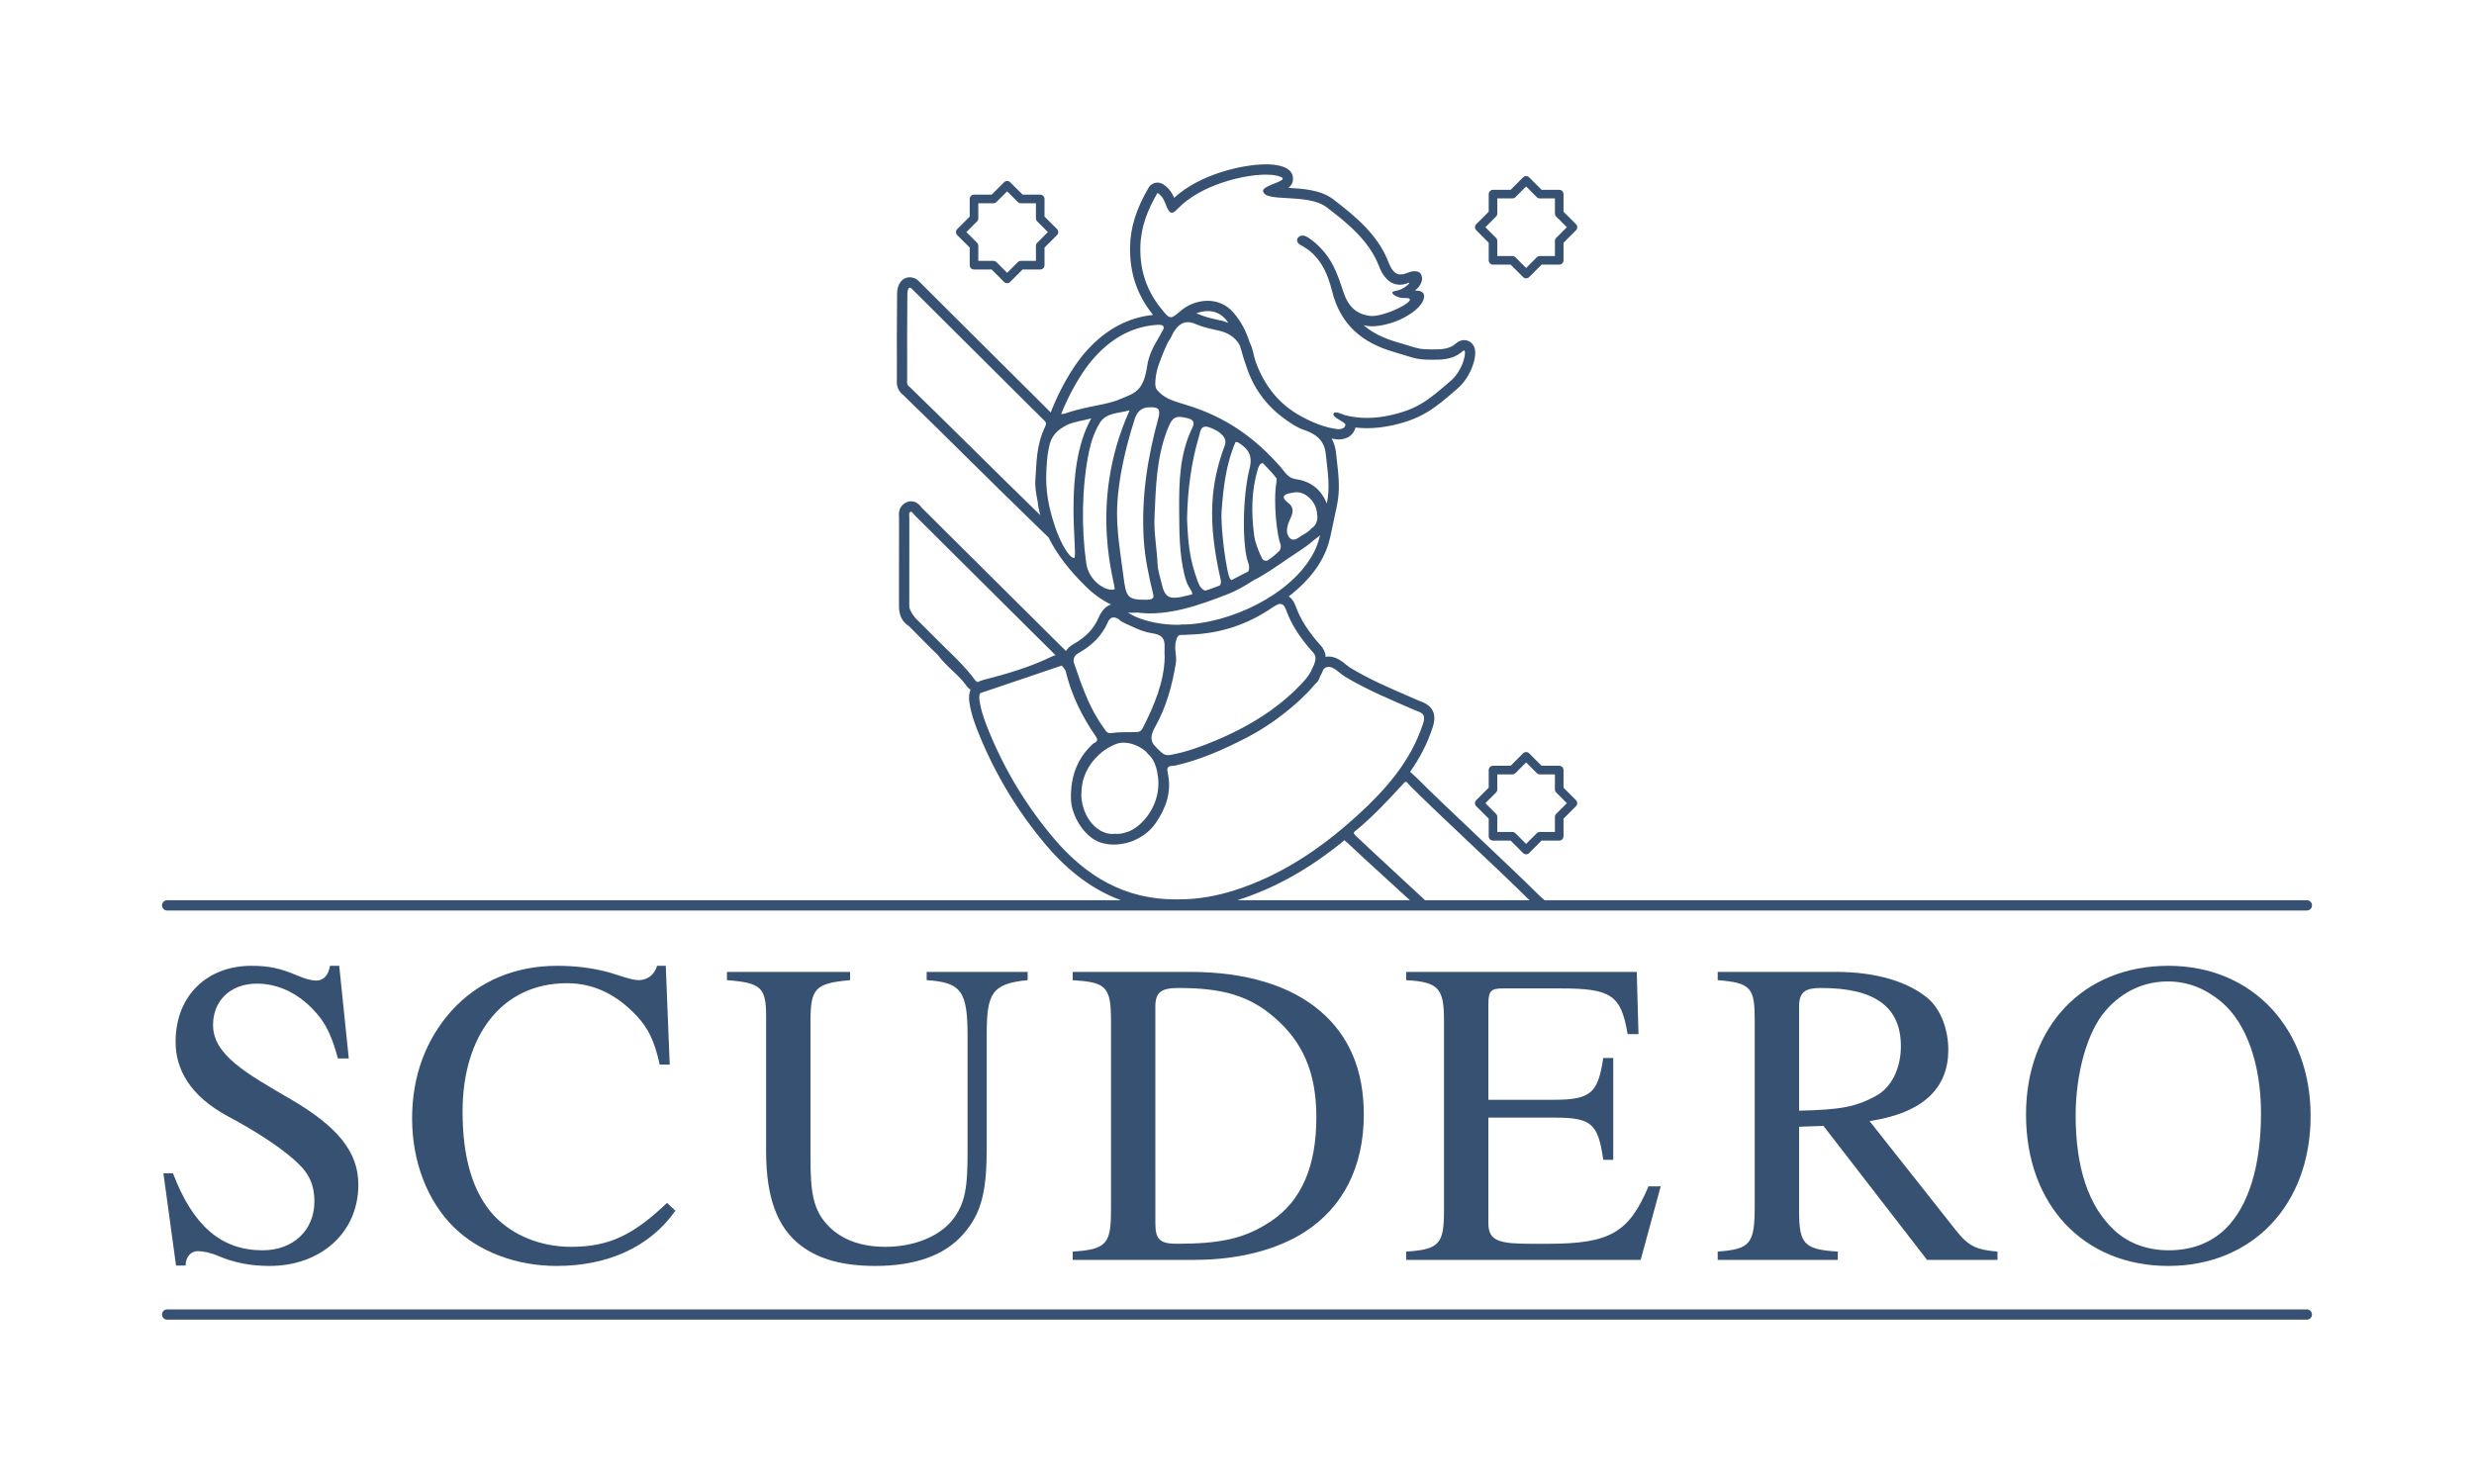 <?xml version="1.0" encoding="utf-8"?>
<!-- Generator: Adobe Illustrator 24.2.0, SVG Export Plug-In . SVG Version: 6.00 Build 0)  -->
<svg version="1.1" id="Livello_1" xmlns="http://www.w3.org/2000/svg" xmlns:xlink="http://www.w3.org/1999/xlink" x="0px" y="0px"
	 viewBox="0 0 138.646 83.188" style="enable-background:new 0 0 138.646 83.188;" xml:space="preserve">
<style type="text/css">
	.st0{fill:#375173;}
	.st1{fill:#375173;}
</style>
<g>
	<path class="st0" d="M14.718,70.087c-2.316,0-3.901-1.366-5.023-4.316H9.158l0.707,5.17
		h0.537c0-0.513,0.317-0.806,0.683-0.806c0.268,0,0.683,0.074,1.146,0.268
		c0.902,0.391,1.853,0.561,2.878,0.561c2.828,0,4.973-1.828,4.973-4.56
		c0-1.853-1.194-3.267-3.779-4.778c-2.561-1.488-4.364-2.512-4.364-4.17
		c0-1.342,0.95-2.317,2.462-2.317c1.463,0,2.682,0.805,3.536,1.902
		c0.438,0.585,0.707,1.219,1,2.292h0.609l-0.536-5.194h-0.513
		c-0.097,0.537-0.365,0.829-0.78,0.829c-0.243,0-0.634-0.097-1.073-0.292
		c-0.926-0.39-1.561-0.537-2.56-0.537c-2.414,0-4.243,1.61-4.243,4.267
		c0,1.513,0.78,3.024,2.975,4.195c1.56,0.829,3.243,1.902,4.096,2.828
		c0.463,0.512,0.707,1.074,0.707,1.927C17.619,68.965,16.425,70.087,14.718,70.087"
		/>
	<path class="st0" d="M31.776,55.115c1.585,0,2.854,0.707,3.926,1.853
		c0.609,0.658,0.975,1.366,1.268,2.707h0.561l-0.22-5.536h-0.487
		c-0.147,0.513-0.562,0.805-1.025,0.805c-0.414,0-1.169-0.292-1.682-0.439
		c-0.976-0.268-1.95-0.366-2.902-0.366c-2.268,0-4.365,0.805-5.925,2.537
		c-1.39,1.56-2.195,3.584-2.195,6.022c0,2.415,0.854,4.633,2.341,6.096
		c1.414,1.39,3.536,2.17,5.755,2.17c2.877,0,5.242-1.072,6.656-3.096
		l-0.463-0.439c-1.829,1.731-3.17,2.463-5.364,2.463
		c-1.682,0-3.267-0.61-4.341-1.756c-1.145-1.243-1.756-3.146-1.756-5.828
		C25.923,58.09,28.094,55.115,31.776,55.115"/>
	<path class="st0" d="M44.909,69.843c1,0.756,2.366,1.121,4.146,1.121
		c2.244,0,3.901-0.609,4.925-1.779c1.098-1.244,1.317-2.561,1.317-4.926v-6.218
		c0-2.317,0.244-2.902,2.293-3.097v-0.463h-5.658v0.463
		c1.975,0.122,2.292,0.659,2.292,3.17v6.413c0,1.976-0.097,2.951-0.902,3.926
		c-0.78,0.902-2.145,1.439-3.706,1.439c-1.391,0-2.414-0.415-3.121-1.098
		c-0.976-0.951-1.073-2.048-1.073-3.95V57.236c0-1.829,0.267-2.121,2.218-2.292
		v-0.463h-6.9v0.463c1.926,0.147,2.194,0.415,2.194,2.048v7.559
		C42.934,67.136,43.568,68.843,44.909,69.843"/>
	<path class="st0" d="M60.115,70.16v0.463h6.853c2.462,0,4.633-0.585,6.144-1.56
		c2.17-1.39,3.317-3.682,3.317-6.584c0-2.511-0.829-4.413-2.414-5.779
		c-1.659-1.439-4.17-2.219-7.316-2.219H60.115v0.463
		c1.854,0.122,2.147,0.341,2.147,2.268v10.608
		C62.262,69.721,62.018,70.038,60.115,70.16 M64.748,56.407
		c0-0.804,0.366-1.024,1.293-1.024c2.438,0,3.975,0.415,5.413,1.683
		c1.536,1.341,2.316,3.023,2.316,5.559c0,2.756-0.829,4.682-2.536,5.828
		c-1.463,0.976-2.803,1.268-5.315,1.268c-0.951,0-1.171-0.292-1.171-1.147V56.407z"
		/>
	<path class="st0" d="M78.802,70.161v0.463h13.144l1.121-4.121h-0.683
		c-1.098,2.585-2.146,3.219-5.633,3.219h-0.878c-1.804,0-2.463-0.123-2.463-1.147
		v-5.925h3.682c2.098,0,2.463,0.317,2.756,2.365h0.56v-5.706h-0.56
		c-0.293,1.927-0.658,2.341-2.756,2.341h-3.682V56.286
		c0-0.78,0.171-0.878,0.854-0.878h3.194c2.828,0,3.39,0.366,3.755,2.56h0.61
		l-0.097-3.486H78.802v0.463c1.829,0.097,2.121,0.463,2.121,2.268v10.631
		C80.923,69.722,80.679,70.039,78.802,70.161"/>
	<path class="st0" d="M102.188,63.113l5.804,7.51h3.949v-0.463
		c-1.072-0.097-1.584-0.244-2.292-1.146l-4.877-6.17
		c3.049-0.463,4.414-1.876,4.414-3.998c0-1.073-0.39-2.268-1.194-2.926
		c-1.049-0.854-2.78-1.439-5.097-1.439h-6.633v0.463
		c1.878,0.147,2.074,0.439,2.074,2.243v10.413c0,2.145-0.244,2.414-2.074,2.56
		v0.463h6.731v-0.463c-1.878-0.122-2.17-0.415-2.17-2.268v-4.731L102.188,63.113z
		 M100.823,56.407c0-0.853,0.414-1.024,1.243-1.024c3.024,0,4.462,1.073,4.462,3.268
		c0,1.219-0.512,2.292-1.39,2.779c-1.121,0.61-1.974,0.781-4.315,0.83V56.407z"/>
	<path class="st0" d="M121.515,54.139c-4.755,0-7.974,3.39-7.974,8.34
		c0,5.072,3.244,8.485,7.974,8.485c4.682,0,7.974-3.389,7.974-8.412
		C129.489,57.724,126.294,54.139,121.515,54.139 M124.685,68.916
		c-0.854,0.805-1.926,1.171-3.146,1.171c-1.122,0-2.194-0.342-3.023-1.098
		c-1.487-1.365-2.194-3.56-2.194-6.461c0-2.317,0.634-4.682,1.682-5.877
		c0.951-1.097,2.17-1.634,3.487-1.634c1.146,0,2.122,0.415,2.999,1.146
		c1.39,1.171,2.219,3.463,2.219,6.243
		C126.709,65.332,126.027,67.624,124.685,68.916"/>
	<path class="st1" d="M83.429,13.606v0.987c0,0.133,0.107,0.241,0.241,0.241h0.987
		l0.698,0.698c0.046,0.045,0.106,0.071,0.171,0.071c0.064,0,0.125-0.026,0.17-0.071
		l0.698-0.698h0.987c0.134,0,0.241-0.108,0.241-0.241v-0.987l0.698-0.698
		c0.045-0.045,0.071-0.107,0.071-0.171s-0.026-0.125-0.071-0.17l-0.698-0.699v-0.987
		c0-0.133-0.107-0.241-0.241-0.241h-0.987l-0.698-0.698
		c-0.094-0.094-0.247-0.094-0.341,0l-0.698,0.698h-0.987
		c-0.134,0-0.241,0.108-0.241,0.241v0.987l-0.698,0.699
		c-0.094,0.094-0.094,0.246,0,0.341L83.429,13.606z M83.84,12.139
		c0.045-0.045,0.07-0.106,0.07-0.17v-0.847h0.847
		c0.063,0,0.125-0.025,0.17-0.07l0.599-0.599l0.598,0.599
		c0.045,0.045,0.106,0.07,0.17,0.07h0.846v0.847
		c0,0.064,0.025,0.125,0.071,0.17l0.598,0.598l-0.598,0.598
		c-0.046,0.046-0.071,0.107-0.071,0.171v0.846h-0.846
		c-0.064,0-0.125,0.025-0.17,0.071l-0.598,0.598l-0.599-0.598
		c-0.045-0.046-0.107-0.071-0.17-0.071h-0.847v-0.846
		c0-0.064-0.025-0.125-0.07-0.171l-0.598-0.598L83.84,12.139z"/>
	<path class="st1" d="M83.67,47.12h0.987l0.697,0.698
		c0.048,0.047,0.11,0.071,0.171,0.071c0.062,0,0.123-0.024,0.171-0.071
		l0.697-0.698h0.988c0.133,0,0.241-0.108,0.241-0.241v-0.987l0.698-0.699
		c0.045-0.045,0.07-0.106,0.07-0.17c0-0.064-0.025-0.125-0.07-0.17
		l-0.698-0.698v-0.987c0-0.134-0.108-0.242-0.241-0.242h-0.988l-0.697-0.698
		c-0.046-0.045-0.106-0.07-0.171-0.07c-0.064,0-0.125,0.025-0.171,0.07
		l-0.697,0.698h-0.987c-0.134,0-0.241,0.108-0.241,0.242v0.987l-0.699,0.698
		c-0.093,0.094-0.093,0.247,0,0.34l0.699,0.699v0.987
		C83.429,47.012,83.536,47.12,83.67,47.12 M83.242,45.023l0.598-0.598
		c0.045-0.045,0.07-0.107,0.07-0.171v-0.845h0.847c0.063,0,0.125-0.026,0.17-0.071
		l0.598-0.599l0.599,0.599c0.045,0.045,0.105,0.071,0.17,0.071h0.845v0.845
		c0,0.064,0.026,0.126,0.072,0.171l0.597,0.598l-0.597,0.599
		c-0.046,0.045-0.072,0.106-0.072,0.17v0.846H86.294
		c-0.065,0-0.125,0.026-0.17,0.071l-0.599,0.598l-0.598-0.598
		c-0.045-0.045-0.107-0.071-0.17-0.071h-0.847v-0.846
		c0-0.064-0.025-0.125-0.07-0.17L83.242,45.023z"/>
	<path class="st1" d="M54.344,13.878v0.987c0,0.133,0.107,0.241,0.241,0.241h0.986
		l0.699,0.699c0.046,0.045,0.106,0.07,0.171,0.07
		c0.064,0,0.125-0.025,0.169-0.07l0.699-0.699h0.987
		c0.134,0,0.241-0.108,0.241-0.241v-0.987l0.698-0.698
		c0.045-0.045,0.071-0.106,0.071-0.17c0-0.064-0.026-0.126-0.071-0.171
		l-0.698-0.698v-0.987c0-0.134-0.107-0.242-0.241-0.242h-0.987l-0.699-0.697
		c-0.093-0.095-0.246-0.095-0.34,0l-0.699,0.697h-0.986
		c-0.134,0-0.241,0.108-0.241,0.242v0.987l-0.698,0.698
		c-0.094,0.094-0.094,0.247,0,0.341L54.344,13.878z M54.755,12.411
		c0.045-0.045,0.07-0.106,0.07-0.17v-0.846h0.847
		c0.063,0,0.125-0.026,0.17-0.071l0.599-0.598l0.597,0.598
		c0.046,0.045,0.107,0.071,0.171,0.071h0.846v0.846
		c0,0.064,0.025,0.125,0.071,0.17l0.598,0.599l-0.598,0.598
		c-0.046,0.045-0.071,0.106-0.071,0.17v0.846h-0.846
		c-0.064,0-0.125,0.026-0.171,0.071l-0.597,0.598l-0.599-0.598
		c-0.045-0.045-0.107-0.071-0.17-0.071h-0.847v-0.846
		c0-0.064-0.025-0.125-0.07-0.17l-0.598-0.598L54.755,12.411z"/>
	<path class="st1" d="M129.284,73.4H9.362c-0.155,0-0.282,0.129-0.282,0.288
		s0.127,0.288,0.282,0.288h119.922c0.156,0,0.282-0.129,0.282-0.288
		S129.44,73.4,129.284,73.4"/>
	<path class="st1" d="M86.33,51.039h42.955c0.156,0,0.282-0.128,0.282-0.287
		s-0.126-0.288-0.282-0.288H86.563c-0.111-0.097-0.217-0.184-0.273-0.239
		c-0.799-0.799-2.101-2.032-3.359-3.224c-1.331-1.26-2.708-2.564-3.534-3.395
		c-0.057-0.056-0.219-0.193-0.369-0.344c0.533-0.768,0.951-1.539,1.268-2.511
		c0.342-1.047-0.416-1.333-0.664-1.427c-0.032-0.012-0.064-0.024-0.096-0.038
		l-0.536-0.232c-1.12-0.483-2.277-0.983-3.325-1.618
		c-0.07-0.043-0.154-0.11-0.243-0.181c-0.245-0.196-0.55-0.441-0.948-0.451
		h-0.026c-0.059,0-0.111,0.009-0.164,0.018c-0.022-0.282-0.143-0.485-0.258-0.612
		c-0.712-0.788-1.167-1.503-1.432-2.247c-0.096-0.271-0.237-0.432-0.382-0.532
		c1.168-0.894,2.029-2.01,2.302-3.245l0.005,0.012l0.393-1.849
		c0.188-0.881,0.094-1.702,0.002-2.496c-0.016-0.149-0.034-0.299-0.049-0.449
		c-0.034-0.33-0.124-0.597-0.248-0.823c0.08,0.015,0.161,0.035,0.24,0.044
		c0.045,0.006,0.093,0.01,0.144,0.01c0.153,0,0.535-0.031,0.77-0.315
		c0.104-0.125,0.157-0.246,0.18-0.354c0.214,0.025,0.43,0.037,0.647,0.037
		c0.455,0,0.932-0.054,1.421-0.161c1.703-0.374,2.419-0.994,3.604-2.022
		l0.068-0.058c0.717-0.622,1.11-1.773,0.928-2.279
		c-0.091-0.253-0.317-0.417-0.578-0.417c-0.227,0-0.376,0.12-0.474,0.199
		c-0.132,0.107-0.379,0.305-0.99,0.318c-0.126,0.003-0.238,0.004-0.34,0.004
		c-0.63,0-0.775-0.045-1.311-0.213c-0.177-0.055-0.388-0.121-0.659-0.199
		c-0.762-0.219-1.377-0.53-1.86-0.945c0.112,0.026,0.22,0.043,0.323,0.054
		c0.047,0.005,0.096,0.007,0.148,0.007c0.586,0,1.276-0.236,1.57-0.374
		c1.038-0.485,1.31-0.996,1.344-1.226c0.059-0.402-0.327-0.392-0.508-0.41
		c0.387-0.27,0.416-0.64,0.397-0.728c-0.06-0.265-0.136-0.333-0.423-0.351
		c-0.13-0.008-0.297,0.054-0.513,0.135c-0.112,0.047-0.222,0.045-0.308,0.045
		c-0.327,0-0.535-0.42-0.63-0.671c-0.577-1.528-1.856-2.59-3.116-3.548
		c-0.685-0.521-1.683-0.586-2.498-0.632c0.164-0.131,0.275-0.306,0.256-0.561
		c-0.036-0.508-0.566-0.635-0.765-0.683c-0.206-0.05-0.458-0.075-0.746-0.075
		c-1.238,0-3.665,0.514-5.146,1.876c-0.108-0.246-0.278-0.547-0.632-0.766
		c-0.092-0.056-0.197-0.086-0.303-0.086c-0.047,0-0.095,0.006-0.141,0.017
		c-0.151,0.038-0.281,0.136-0.359,0.271c-0.704,1.212-1.024,2.245-1.038,3.349
		c-0.021,1.439,0.399,2.674,1.284,3.775c0.001,0.002,0.003,0.004,0.005,0.006
		c-1.484,0.152-2.797,0.893-3.905,2.218c-0.641,0.766-1.324,1.966-1.783,3.13
		l-0.047,0.118l-0.011-0.01c-2.252-2.245-4.507-4.488-6.761-6.73l-0.604-0.601
		c-0.177-0.191-0.381-0.235-0.518-0.235c-0.423,0-0.711,0.368-0.716,0.913
		c-0.017,1.567-0.015,3.135-0.01,4.736c0,0.022-0.002,0.043-0.003,0.065
		c-0.01,0.167-0.033,0.599,0.356,0.883c1.168,1.13,2.45,2.398,3.691,3.624
		c1.218,1.204,2.479,2.449,3.594,3.528l0.863,0.837
		c0.498,1.015,1.234,1.91,2.095,2.756c0.455,0.446,0.926,0.769,1.406,1.002
		c-0.315,0.074-0.562,0.414-0.709,0.757c-0.257,0.601-0.716,1.08-1.405,1.466
		c-0.179,0.1-0.318,0.231-0.414,0.382l-0.103-0.102l-0.298-0.295l-0.744-0.739
		l-5.448-5.415l-1.484-1.476c-0.004-0.005-0.016-0.02-0.028-0.034
		c-0.094-0.116-0.268-0.33-0.572-0.33h-0.086l-0.089,0.026
		c-0.171,0.052-0.565,0.239-0.504,0.848l0.002,0.027
		c-0.002,1.171-0.002,2.352-0.003,3.533v1.44c0,0.52,0.187,0.897,0.557,1.122
		l0.047,0.047v0.001l0.168,0.169l0.246,0.249l0.472,0.477l0.002-0.003
		c0.127,0.142,0.334,0.341,0.664,0.655c0.256,0.347,0.556,0.631,0.846,0.906
		c0.293,0.277,0.57,0.54,0.777,0.842c0.061,0.091,0.142,0.163,0.231,0.226
		c-0.083,0.195-0.107,0.432-0.064,0.715c0.105,0.685,0.347,1.312,0.566,1.846
		c0.927,2.259,2.191,4.338,3.759,6.179c1.262,1.485,2.643,2.495,4.169,3.057
		H9.363c-0.156,0-0.283,0.129-0.283,0.288s0.127,0.287,0.283,0.287h70.271H86.33z
		 M85.596,50.35c0.015,0.017,0.067,0.061,0.129,0.114h-5.862
		c-0.874-0.825-3.254-3.001-3.902-3.632c-0.106-0.103-0.11-0.148-0.058-0.206
		c0.025-0.022,0.05-0.045,0.075-0.067c0.013-0.009,0.025-0.019,0.038-0.029
		c0.922-0.754,1.73-1.626,2.535-2.497c0.089-0.095,0.166-0.208,0.236-0.208
		c0.062,0,0.117,0.105,0.2,0.188C80.612,45.647,83.966,48.72,85.596,50.35
		 M73.607,36.597c0.103,0.115,0.132,0.248,0.11,0.4
		c-0.02,0.109-0.057,0.208-0.095,0.309c-0.067,0.115-0.114,0.229-0.149,0.32
		c-0.089,0.158-0.189,0.308-0.304,0.448c-0.182,0.203-0.369,0.403-0.565,0.594
		c-0.058,0.057-0.115,0.114-0.175,0.168c-0.218,0.204-0.445,0.397-0.679,0.586
		c-0.158,0.126-0.319,0.247-0.483,0.366c-0.038,0.027-0.078,0.054-0.117,0.082
		c-0.942,0.662-1.967,1.2-3.044,1.65c-0.803,0.336-1.618,0.633-2.488,0.793
		c-0.061,0.011-0.114,0.017-0.162,0.017c-0.264,0-0.355-0.159-0.554-0.323
		c-0.002-0.001-0.003-0.003-0.005-0.004c-0.069-0.085-0.146-0.165-0.228-0.241
		c-0.237-0.328-0.143-0.642,0.089-1.058c0.611-1.095,0.934-2.294,1.138-3.533
		c0.07-0.425-0.12-0.823,0.012-1.262c0.058-0.192,0.097-0.282,0.218-0.313
		c0.189-0.003,0.377-0.008,0.57-0.024c1.685-0.054,3.23-0.562,4.634-1.533
		c0.063-0.038,0.127-0.075,0.19-0.115c0.076-0.04,0.151-0.07,0.221-0.07
		c0.129,0,0.242,0.084,0.319,0.302C72.39,35.086,72.952,35.871,73.607,36.597
		 M63.913,46.178c-0.166,0.155-0.352,0.286-0.551,0.384
		c-0.032,0.014-0.063,0.03-0.095,0.042c-0.039,0.017-0.079,0.027-0.118,0.041
		c-0.075,0.025-0.151,0.047-0.227,0.064c-0.098,0.019-0.197,0.035-0.3,0.035
		c-0.045,0-0.089-0.002-0.135-0.006c-0.051,0.007-0.103,0.01-0.154,0.01
		c-0.831,0-1.681-0.899-1.736-2.163c0.005-0.264,0.03-0.512,0.076-0.746
		c0.231-0.971,0.964-1.782,1.88-2.135c0.128-0.049,0.269-0.073,0.416-0.073
		c0.419,0,0.891,0.187,1.251,0.497c0.068,0.089,0.152,0.178,0.251,0.267
		c0.093,0.117,0.174,0.243,0.231,0.38c0.062,0.154,0.11,0.308,0.146,0.462
		c0.005,0.053,0.008,0.105,0.023,0.165c0.008,0.036,0.012,0.072,0.02,0.108
		C65.031,44.527,64.632,45.509,63.913,46.178 M71.284,33.394
		c-0.071,0.035-0.141,0.075-0.213,0.125c-0.04,0.028-0.08,0.051-0.12,0.079
		c-1.275,0.756-2.792,1.273-4.268,1.397c-0.093,0.002-0.185,0.01-0.278,0.01
		l-0.125-0.001c-0.061,0-0.111,0.008-0.163,0.015c-0.037,0-0.075,0.005-0.111,0.005
		c-0.843,0-1.65-0.148-2.374-0.453c-0.136-0.069-0.278-0.144-0.421-0.228
		c0.084,0.003,0.169,0.005,0.257,0.005c0.089,0,0.185-0.007,0.277-0.009
		c1.696,0.222,3.459-0.409,5.096-1.047c0.438-0.17,0.935-0.455,1.408-0.761
		c0.691-0.351,1.263-0.766,1.898-1.197c0.422-0.286,1.076-0.703,1.281-0.889
		c0.253-0.229,0.439-0.323,0.545-0.44C73.712,31.288,72.677,32.488,71.284,33.394
		 M69.95,31.538c0.074,0.188,0.066,0.353,0.011,0.491
		c-0.045,0.023-0.088,0.046-0.132,0.069c-0.241,0.121-0.481,0.243-0.717,0.372
		c-0.028,0.016-0.063,0.03-0.092,0.045c-0.026-0.011-0.051-0.024-0.067-0.042
		c-0.208-0.228-0.56-2.884-0.493-3.812c0.096-1.321,0.244-2.651,0.785-3.889
		c0.084,0.02,0.129,0.018,0.161,0.039c0.527,0.351,0.815,0.675,0.62,1.464
		C69.594,28.017,69.638,30.748,69.95,31.538 M68.643,24.952
		c-0.801,2.144-0.999,4.218-0.23,7.563c0.028,0.122,0.003,0.221-0.053,0.304
		c-0.254,0.103-0.525,0.199-0.809,0.29c-0.228-0.065-0.346-0.296-0.422-0.501
		c-0.474-1.269-0.55-2.193-0.605-3.531c0.031-1.578,0.225-3.133,0.678-4.645
		c0.064-0.215,0.07-0.644,0.559-0.48C68.408,24.17,68.789,24.558,68.643,24.952
		 M66.812,23.997c-0.711,1.463-0.739,3.041-0.73,4.616
		c0.008,1.21,0.007,2.425,0.297,3.616c0.087,0.353,0.159,0.535,0.349,0.834
		c0.095,0.15,0.106,0.221,0.065,0.261c-0.21,0.053-0.422,0.102-0.638,0.147
		c-0.61,0.104-0.878,0.018-1.048-0.732c-0.085-0.373-0.219-0.744-0.235-1.121
		c-0.04-0.894-0.218-1.779-0.17-2.679c0.07-1.59,0.107-3.185,0.664-4.708
		c0.317-0.869,0.473-0.968,1.195-0.787C66.906,23.531,66.959,23.695,66.812,23.997
		 M64.911,23.459c-0.612,2.221-0.962,4.49-0.812,6.809
		c0.067,1.042,0.289,2.06,0.533,3.071c0.073,0.301-0.249,0.28-0.546,0.28
		c-0.916,0-0.977-0.238-1.113-1.203c-0.138-0.983-0.324-2.396-0.322-2.568
		c0.004-0.31-0.384-2.206,0.928-6.326c0.133-0.42,0.358-0.7,0.895-0.694
		C64.854,22.833,65.072,22.875,64.911,23.459 M71.757,30.499
		c0.043,0.106,0.021,0.23-0.038,0.353c-0.003,0.003-0.008,0.006-0.012,0.01
		c-0.198,0.217-0.434,0.397-0.685,0.565c-0.131,0.022-0.244-0.013-0.304-0.138
		c-0.228-0.478-0.387-0.906-0.436-1.288c-0.162-1.266-0.158-2.46,0.209-3.715
		c0.056-0.195,0.152-0.323,0.282-0.326c0.198,0.202,0.394,0.412,0.59,0.636
		c0.037,0.042,0.072,0.087,0.107,0.132c0.023,0.028,0.046,0.058,0.071,0.089
		c0.006,0.058,0.006,0.118-0.004,0.184C71.337,28.155,71.57,30.042,71.757,30.499
		 M72.215,28.209c-0.625-0.48-0.022-0.548,0.335-0.608
		c0.55-0.092,1.204,0.483,1.256,1.163c0.009,0.107,0.104,0.446-0.183,0.762
		c-0.027,0.031-0.166,0.1-0.17,0.142c-0.126,0.127-0.275,0.23-0.425,0.308
		c-0.227,0.116-0.597,0.54-0.853,0.028c-0.163-0.327,0.094-0.84,0.166-0.997
		C72.47,28.73,72.51,28.435,72.215,28.209 M74.358,28.229
		c-0.334-0.83-0.935-1.259-1.769-1.377c-0.398-0.056-0.571-0.382-0.791-0.635
		c-1.493-1.713-3.135-2.858-5.341-3.526c-0.691-0.209-1.254-0.355-1.647-0.883
		c-0.163-0.221,0.016-1.05,0.082-1.238c0.166-0.469,0.341-0.937,0.562-1.384
		c0.039-0.063,0.076-0.127,0.115-0.188c0.037-0.057,0.102-0.162,0.153-0.292
		c0.029-0.047,0.054-0.097,0.085-0.143c0.212-0.316,0.445-0.503,0.756-0.503
		c0.133,0,0.278,0.034,0.443,0.106c0.404,0.176,0.847,0.267,1.281,0.363
		c0.555,0.124,0.957,0.392,1.193,0.834c0.03,0.096,0.063,0.19,0.09,0.292
		c0.074,0.291,0.163,0.565,0.26,0.83c0.397,1.253,1.133,2.28,2.257,3.063
		c0.302,0.211,0.607,0.42,0.945,0.534c0.689,0.234,1.186,0.568,1.268,1.38
		C74.393,26.376,74.559,27.282,74.358,28.229 M67.037,17.569
		c0.207-0.083,0.426-0.132,0.64-0.132c0.409,0,0.75,0.158,1.015,0.467
		c0.054,0.063,0.098,0.13,0.147,0.195c-0.134-0.053-0.275-0.1-0.427-0.134
		l-0.105-0.023c-0.386-0.085-0.751-0.166-1.07-0.305
		C67.168,17.606,67.103,17.591,67.037,17.569 M63.906,13.881
		c0.015-1.128,0.395-2.093,0.961-3.068c0.325,0.202,0.406,0.518,0.517,0.778
		c0.101,0.235,0.187,0.334,0.286,0.334c0.096,0,0.205-0.094,0.354-0.247
		c1.244-1.286,3.59-1.889,4.924-1.889c0.241,0.001,0.449,0.02,0.611,0.06
		c1.06,0.253-0.818,0.483-0.773,0.86c0.08,0.668,2.485,0.093,3.566,0.913
		c1.181,0.898,2.398,1.899,2.925,3.293c0.201,0.533,0.57,1.045,1.17,1.045
		c0.161,0,0.34-0.038,0.536-0.122l0.059-0.027
		c-0.02,0.01-0.071,0.008-0.09,0.016c0.13,0.054-0.289,0.318-0.378,0.362
		c-0.279,0.141-0.526,0.106-0.543,0.203c-0.028,0.154,0.415,0.311,0.555,0.311
		c0.018,0,0.078,0.003,0.096,0.002c0.027-0.001,0.053-0.002,0.077-0.002
		c0.945,0-0.994,1.011-1.871,1.011c-0.031,0-0.06-0.002-0.089-0.005
		c-0.771-0.079-1.244-0.539-1.491-1.28c-0.271-0.815-0.532-1.64-1.109-2.315
		c-0.283-0.329-0.589-0.623-0.962-0.841c-0.076-0.044-0.158-0.067-0.237-0.067
		c-0.107,0-0.207,0.044-0.269,0.134c-0.094,0.136-0.016,0.307,0.167,0.402
		c1.044,0.54,1.493,1.524,1.751,2.569c0.465,1.875,1.671,2.903,3.469,3.418
		c1.112,0.32,1.184,0.435,2.129,0.435c0.105,0,0.222-0.001,0.352-0.004
		c1.062-0.022,1.351-0.517,1.452-0.517c0.016,0,0.027,0.011,0.034,0.035
		c0.079,0.22-0.16,1.125-0.762,1.648c-1.203,1.042-1.828,1.603-3.418,1.952
		c-0.435,0.095-0.867,0.148-1.297,0.148c-0.405,0-0.81-0.047-1.215-0.148
		c-0.107-0.027-0.366-0.161-0.528-0.161c-0.051,0-0.092,0.013-0.117,0.046
		c-0.127,0.178,0.302,0.347,0.513,0.498c0.102,0.072,0.212,0.127,0.075,0.291
		c-0.058,0.071-0.203,0.105-0.325,0.105c-0.025,0-0.05-0.001-0.072-0.004
		c-0.719-0.092-1.38-0.37-2.01-0.711c-1.297-0.702-2.097-1.778-2.569-3.089
		c-0.05-0.163-0.094-0.331-0.132-0.504c-0.046-0.209-0.116-0.399-0.202-0.575
		c-0.19-0.597-0.464-1.14-0.895-1.645c-0.405-0.473-0.93-0.669-1.454-0.669
		c-0.554,0-1.104,0.219-1.504,0.559c-0.277,0.237-0.427,0.361-0.561,0.361
		c-0.152,0-0.281-0.159-0.549-0.494C64.264,16.292,63.887,15.179,63.906,13.881
		 M61.156,20.242c0.941-1.126,2.12-1.914,3.644-2.03
		c0.047-0.004,0.09-0.006,0.129-0.006c0.22,0,0.331,0.061,0.27,0.252
		c-0.09,0.15-0.176,0.3-0.253,0.453c-0.308,0.503-0.58,1.039-0.658,1.611
		c-0.009,0.067-0.02,0.128-0.031,0.189c-0.014,0.065-0.029,0.136-0.043,0.213
		c-0.251,1.094-0.802,1.166-1.332,1.406c-0.393,0.177-0.835,0.282-1.286,0.375
		c-0.155,0.031-0.312,0.062-0.47,0.095c-0.22,0.045-0.439,0.093-0.654,0.149
		c-0.039,0.009-0.078,0.019-0.116,0.029c-0.007,0.002-0.014,0.003-0.02,0.005
		c-0.226,0.059-0.441,0.122-0.628,0.19c-0.003,0.002-0.005,0.003-0.008,0.004
		c-0.084,0.02-0.169,0.037-0.233,0.037C59.867,22.201,60.514,21.009,61.156,20.242
		 M58.569,23.922c-0.508,1.059-0.471,2.008-0.548,2.988
		c-0.028,0.349,0.05,0.803,0.132,1.209c0.009,0.079,0.014,0.157,0.028,0.237
		c0.03,0.178,0.073,0.349,0.117,0.519c-2.247-2.176-4.982-4.924-7.315-7.183
		c-0.199-0.123-0.143-0.324-0.143-0.5c-0.004-1.576-0.007-3.153,0.01-4.729
		c0.001-0.068,0.025-0.341,0.139-0.341c0.03,0,0.067,0.019,0.111,0.066
		c2.455,2.443,4.911,4.886,7.365,7.33C58.574,23.627,58.682,23.685,58.569,23.922
		 M60.191,31.279c-0.271-0.006-0.76-0.835-1.066-1.758
		c-0.366-1.105-0.548-2.023-0.482-3.214c0.018-0.307,0.038-0.563,0.065-0.794
		c0.029-0.214,0.069-0.428,0.126-0.643c0.146-0.471,0.407-0.756,0.934-1.034
		c0.367-0.192,0.938-0.258,1.387-0.381C59.521,26.36,60.46,31.285,60.191,31.279
		 M60.873,31.57c-0.28-1.987-0.248-4.278,0.152-6.236
		c0.112-0.551,0.305-1.113,0.589-1.596c0.36-0.615,1.027-0.554,1.69-0.735
		c-2.426,5.378-0.694,9.974-0.847,10.03
		C62.029,33.188,61.019,32.602,60.873,31.57 M60.173,36.947l0.015-0.008
		l-0.011-0.011c0.026-0.117,0.1-0.226,0.256-0.313
		c0.725-0.406,1.318-0.956,1.654-1.743c0.074-0.171,0.182-0.259,0.321-0.259
		c0.081,0,0.172,0.029,0.273,0.091c0.008,0.005,0.017,0.009,0.025,0.014
		c0.042,0.05,0.094,0.093,0.154,0.127c0.176,0.099,0.363,0.181,0.552,0.261
		c0.378,0.186,0.77,0.337,1.198,0.401c0.868,0.131,0.603,0.683,0.66,1.348
		c-0.029,1.344-0.569,2.671-1.235,3.967c-0.118,0.226-0.266,0.213-0.448,0.218
		c-0.43,0.012-0.868-0.014-1.291,0.052c-0.027,0.004-0.053,0.006-0.077,0.006
		c-0.204,0-0.26-0.152-0.347-0.27c-0.815-1.1-1.244-2.381-1.682-3.654
		C60.163,37.097,60.162,37.021,60.173,36.947 M54.635,38.116
		c-0.467-0.686-1.664-1.805-1.664-1.805c-0.14-0.133-1.428-1.421-1.427-1.421
		c-0.077-0.077-0.154-0.154-0.23-0.231c0,0-0.357-0.401-0.357-0.683
		c0.001-1.66,0-3.321,0.003-4.981c0.001-0.113-0.057-0.269,0.094-0.314
		c0.002-0.001,0.004-0.001,0.006-0.001c0.044,0,0.128,0.129,0.192,0.195
		c2.311,2.297,4.621,4.595,6.933,6.892c0.311,0.309,0.624,0.619,0.969,0.96
		c-0.071,0.019-0.14,0.043-0.21,0.077c-1.251,0.61-2.579,0.989-3.827,1.307
		c-0.123,0.031-0.229,0.076-0.324,0.128
		C54.728,38.21,54.672,38.17,54.635,38.116 M59.09,47.033
		c-1.546-1.816-2.761-3.825-3.664-6.024c-0.225-0.551-0.437-1.112-0.529-1.715
		c-0.03-0.196-0.028-0.337,0.043-0.441c0.015,0.001,4.562-1.544,4.562-1.544
		s0.194,0.206,0.223,0.327c0.323,1.332,0.914,2.537,1.692,3.652
		c0.205,0.293-0.108,0.351-0.173,0.411c-0.671,0.625-1.038,1.35-1.17,2.187
		c-0.024,0.13-0.036,0.261-0.043,0.393c-0.002,0.025-0.004,0.049-0.005,0.073
		c-0.002,0.064-0.013,0.127-0.012,0.191c0.001,0.027,0.004,0.053,0.005,0.079
		c0,0.045-0.004,0.088-0.003,0.134c0.016,1.012,0.795,2.199,1.66,2.473
		c0.245,0.078,0.501,0.115,0.759,0.115c0.187,0,0.375-0.024,0.56-0.062
		c0.043-0.007,0.085-0.015,0.128-0.025c0.112-0.029,0.221-0.064,0.33-0.105
		c0.033-0.013,0.066-0.029,0.1-0.044c0.484-0.206,0.917-0.537,1.216-0.973
		c0.571-0.83,0.888-1.72,0.688-2.728c-0.012-0.087-0.022-0.173-0.041-0.259
		c-0.002-0.263,0.295-0.2,0.436-0.232c1.389-0.314,2.674-0.881,3.933-1.526
		c0.85-0.436,1.634-0.956,2.362-1.547c0.234-0.188,0.46-0.382,0.677-0.582
		c0.055-0.053,0.109-0.107,0.164-0.16c0.092-0.088,0.184-0.173,0.272-0.264
		c0.122-0.125,0.246-0.26,0.365-0.406c0.049-0.056,0.104-0.104,0.153-0.16
		c0.013-0.016,0.033-0.026,0.046-0.042c0.066-0.085,0.112-0.196,0.155-0.309
		c0.067-0.119,0.127-0.246,0.178-0.379c0.069-0.094,0.16-0.16,0.301-0.16
		c0.004,0,0.008,0,0.012,0c0.306,0.008,0.599,0.363,0.906,0.549
		c1.248,0.756,2.596,1.304,3.929,1.885c0.296,0.129,0.64,0.151,0.442,0.757
		c-0.692,2.12-2.101,3.697-3.684,5.145c-0.143,0.131-0.289,0.255-0.434,0.382
		l-0.001,0.001c-0.029,0.023-0.07,0.059-0.114,0.101
		c-1.851,1.604-3.899,2.916-6.259,3.684c-1.023,0.334-2.092,0.53-3.177,0.53
		c-0.024,0-0.047,0-0.071,0c-0.049,0.001-0.096,0.001-0.144,0.001
		C63.052,50.416,60.881,49.137,59.09,47.033 M69.434,50.434
		c2.056-0.669,3.98-1.749,5.917-3.338c0.038,0.067,0.117,0.105,0.187,0.173
		c0.374,0.364,1.302,1.211,2.202,2.031c0.465,0.425,0.914,0.833,1.273,1.164
		h-9.683C69.365,50.453,69.399,50.446,69.434,50.434"/>
</g>
</svg>
